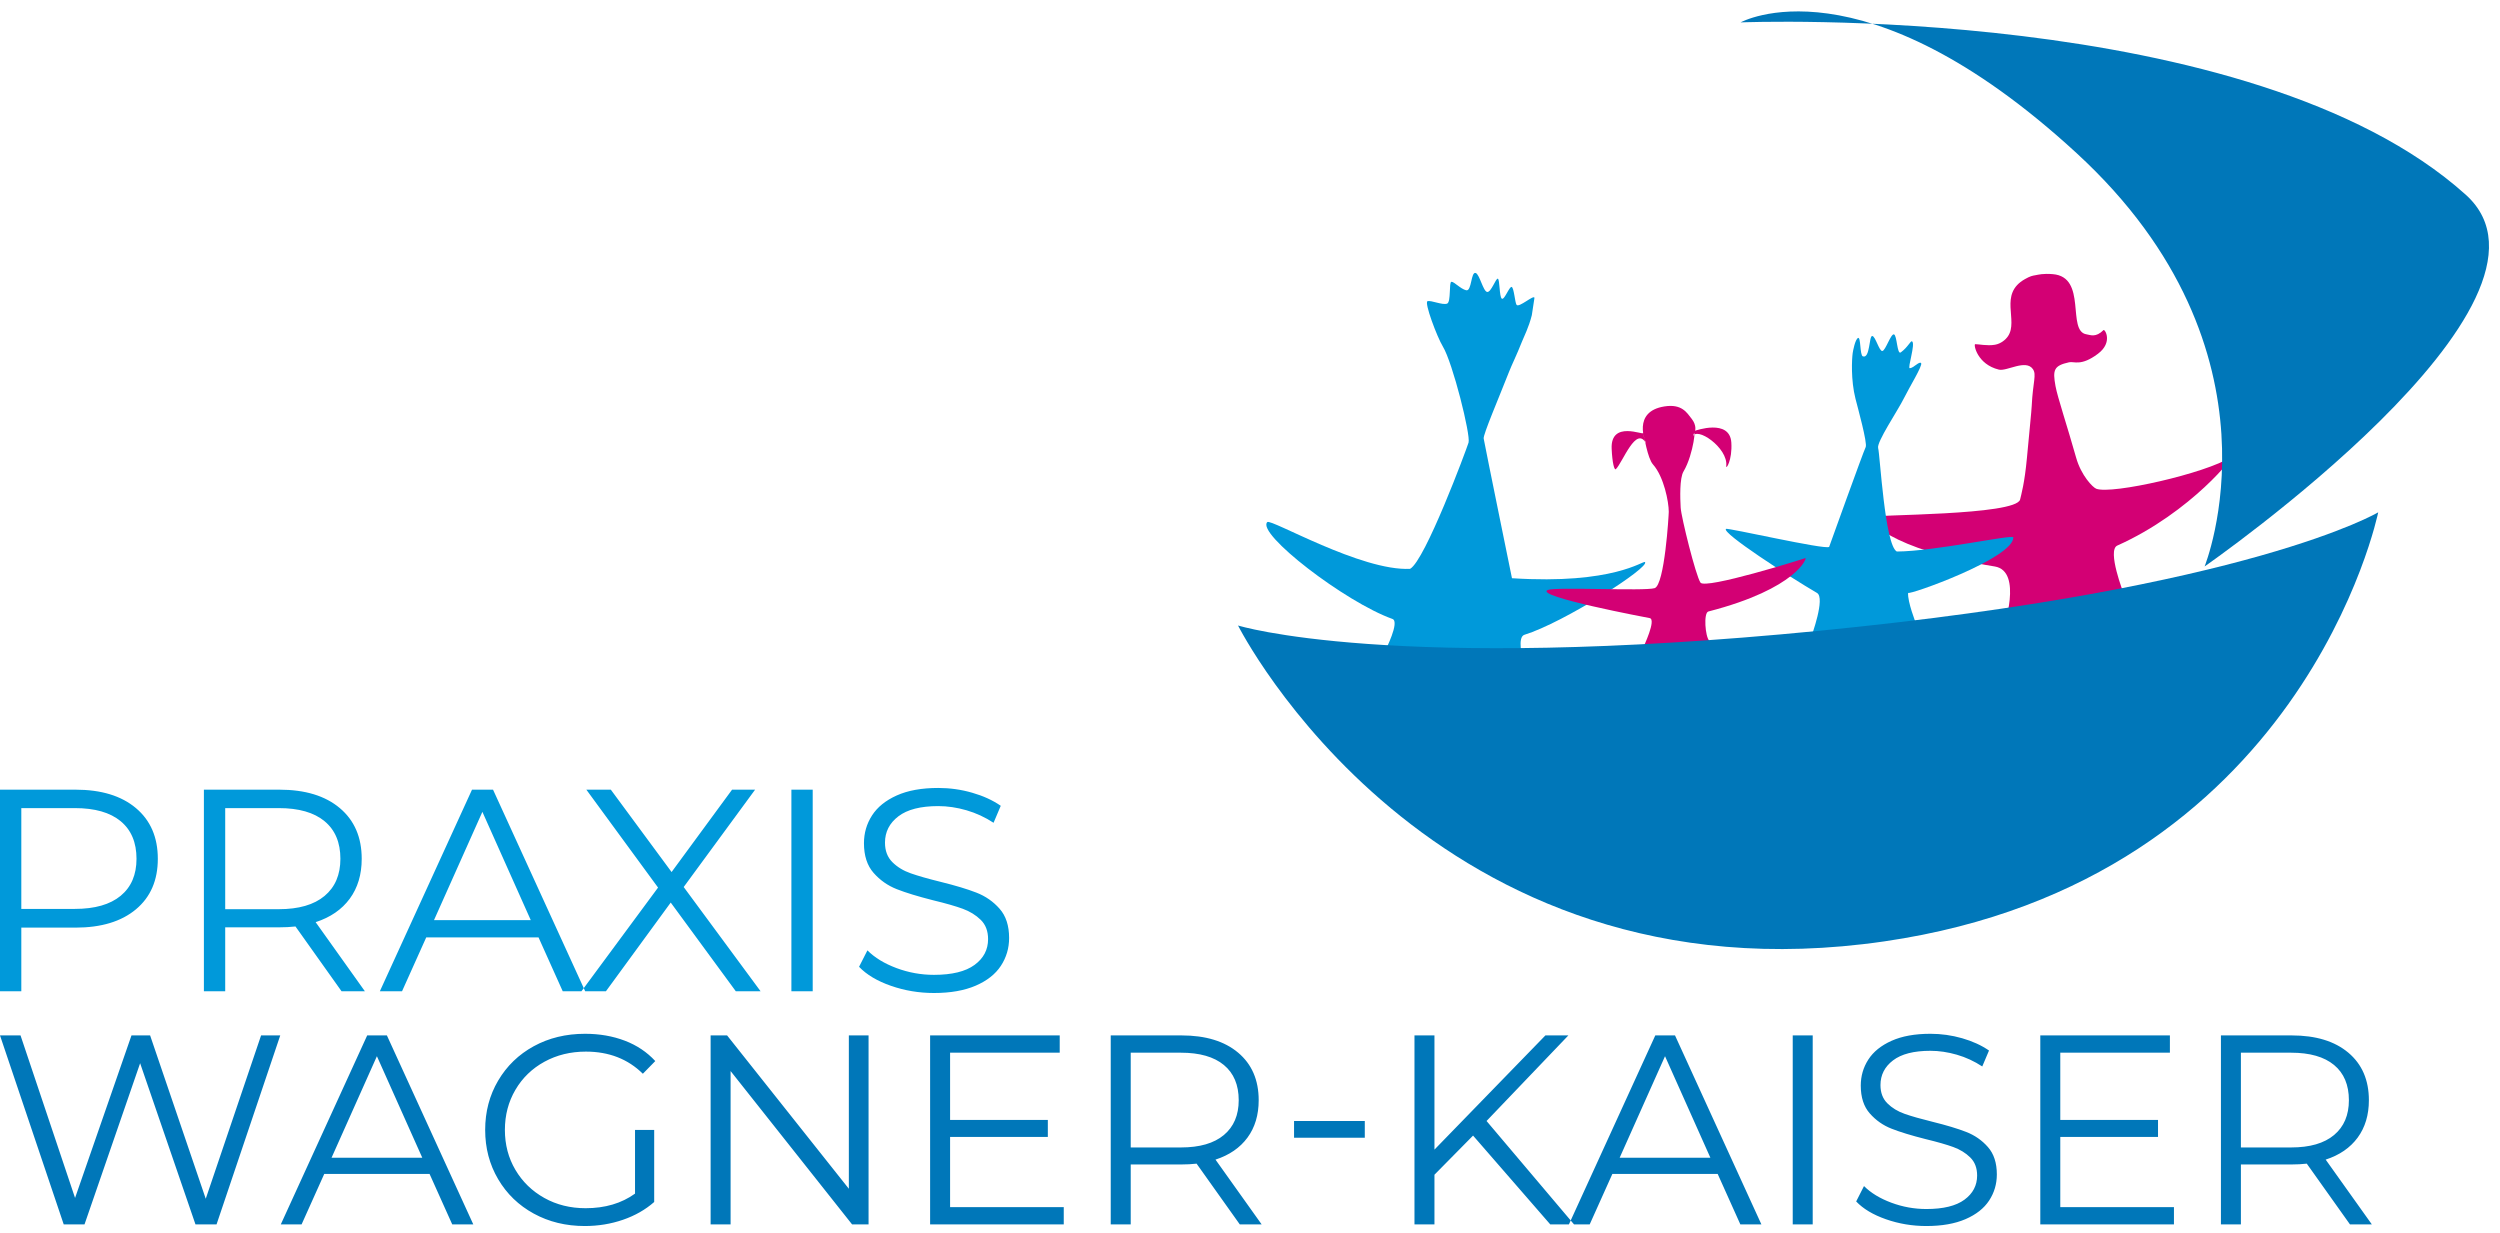 <?xml version="1.0" encoding="UTF-8"?>
<svg width="219px" height="108px" viewBox="0 0 219 108" version="1.1" xmlns="http://www.w3.org/2000/svg" xmlns:xlink="http://www.w3.org/1999/xlink">
    <title>logo</title>
    <g id="Page-1" stroke="none" stroke-width="1" fill="none" fill-rule="evenodd">
        <g id="Artboard" transform="translate(-189, -467)">
            <g id="logo" transform="translate(189, 467)">
                <path d="M179.813,24.014 C178.97,23.948 178.591,24.057 178.326,24.104 C178.015,24.16 177.866,24.18 177.385,24.451 C175.058,25.76 176.84,28.069 175.898,29.456 C175.695,29.756 175.283,30.107 174.758,30.2 C174.078,30.321 173.264,30.135 173.024,30.15 C172.869,30.16 173.192,31.916 175.105,32.38 C175.789,32.546 177.458,31.445 178.079,32.331 C178.425,32.826 178.079,33.427 177.979,35.558 C177.957,36.034 177.783,37.692 177.557,40.136 C177.354,42.33 177.061,43.321 176.962,43.754 C176.638,45.166 163.978,45.067 163.78,45.29 C163.608,45.484 165.367,48.111 174.733,49.622 C177.25,50.028 175.477,55.127 175.477,55.127 L186.031,51.98 C186.031,51.98 184.557,48.202 185.474,47.792 C192,44.874 196.019,39.65 195.422,40.044 C193.291,41.449 184.965,43.342 183.627,42.812 C183.332,42.695 182.314,41.672 181.868,40.087 C181.116,37.412 180.234,34.784 180.061,33.817 C179.806,32.401 179.909,32.034 181.25,31.736 C181.696,31.637 182.291,32.108 183.778,30.993 C185.124,29.983 184.379,28.805 184.273,28.911 C183.585,29.599 183.119,29.339 182.786,29.289 C181.006,29.023 182.886,24.253 179.813,24.014" id="Fill-1" fill="#D30074"></path>
                <path d="M134.187,27.611 C133.919,28.683 133.507,29.466 133.33,29.915 C132.829,31.18 132.461,31.886 132.189,32.579 C131.29,34.866 129.913,38.085 129.97,38.412 C130.119,39.254 132.448,50.652 132.448,50.652 C141.347,51.222 143.935,49.086 144.1,49.237 C144.579,49.676 136.987,54.547 133.538,55.608 C132.894,55.806 133.376,57.679 133.376,57.679 L121.344,56.996 C121.344,56.996 122.647,54.458 121.979,54.22 C117.841,52.746 110.024,46.725 111.015,45.734 C111.331,45.418 119.246,50.048 123.524,49.83 C124.838,49.11 128.447,39.41 128.645,38.772 C128.844,38.133 127.26,31.773 126.391,30.349 C125.895,29.537 124.742,26.483 125.052,26.384 C125.363,26.285 126.386,26.759 126.774,26.593 C127.121,26.444 126.916,24.709 127.142,24.685 C127.369,24.66 127.935,25.304 128.434,25.428 C128.933,25.552 128.842,23.758 129.276,23.916 C129.616,24.04 129.926,25.526 130.276,25.575 C130.626,25.625 131.032,24.362 131.209,24.412 C131.386,24.462 131.335,26.024 131.562,26.164 C131.788,26.305 132.222,25.063 132.423,25.137 C132.625,25.212 132.709,26.492 132.848,26.7 C133.046,26.998 134.363,25.79 134.419,26.087" id="Fill-3" fill="#0099DA"></path>
                <path d="M162.541,34.933 C162.723,35.649 163.608,38.84 163.433,39.17 C163.244,39.527 160.232,47.911 160.232,47.911 C159.836,48.169 151.324,46.211 151.193,46.331 C150.809,46.683 156.693,50.494 159.171,51.943 C159.921,52.382 158.676,55.747 158.676,55.747 L167.821,54.563 C167.821,54.563 167.09,52.708 167.15,51.931 C167.13,52.189 176.396,48.905 176.367,47.074 C176.363,46.781 169.489,48.297 166.159,48.313 C165.108,47.737 164.683,39.766 164.525,39.255 C164.366,38.744 166.262,35.952 166.797,34.862 C167.24,33.96 168.444,32.009 168.29,31.811 C168.135,31.613 167.635,32.237 167.298,32.257 C167.074,32.27 167.819,30.101 167.497,29.903 C167.368,29.824 167.15,30.399 166.511,30.869 C166.179,31.113 166.185,29.366 165.911,29.292 C165.637,29.218 165.175,30.707 164.895,30.747 C164.615,30.787 164.287,29.432 164.003,29.432 C163.719,29.432 163.821,31.447 163.185,31.216 C162.913,31.117 163.018,29.482 162.764,29.606 C162.51,29.729 162.32,30.746 162.293,30.944 C162.227,31.439 162.12,33.273 162.541,34.933" id="Fill-5" fill="#0099DA"></path>
                <path d="M143.959,56.688 C143.959,56.688 145.121,54.26 144.512,54.145 C144.436,54.131 134.325,52.236 135.582,51.683 C136.232,51.397 144.066,51.798 144.944,51.523 C145.821,51.248 146.184,45.122 146.184,44.824 C146.183,43.978 145.766,41.771 144.799,40.681 C144.326,40.147 144.029,38.19 143.934,37.931 C144.018,38.165 141.071,36.789 141.181,39.315 C141.236,40.553 141.415,41.229 141.553,41.094 C142.149,40.508 143.339,37.204 144.206,38.861 C144.156,38.767 142.942,36.047 145.816,35.601 C147.337,35.366 147.769,36.149 148.194,36.692 C148.639,37.262 148.493,37.732 148.493,37.732 C148.493,37.732 151.531,36.642 151.665,38.771 C151.762,40.326 151.174,41.201 151.219,40.816 C151.401,39.215 148.542,37.286 148.294,38.277 C148.619,36.983 148.393,39.764 147.476,41.301 C147.125,41.886 147.179,43.63 147.227,44.472 C147.278,45.315 148.546,50.416 148.96,51.035 C149.376,51.655 157.885,48.993 158.144,48.889 C158.337,48.813 157.448,51.56 149.655,53.566 C149.214,53.68 149.376,55.778 149.731,56.129 C150.085,56.48 143.959,56.688 143.959,56.688" id="Fill-7" fill="#D30074"></path>
                <path d="M193.122,49.622 C193.122,49.622 200.785,30.774 181.919,13.423 C163.052,-3.927 152.476,1.962 152.476,1.962 C152.476,1.962 197.177,0.132 215.999,17.057 C226.479,26.481 193.122,49.622 193.122,49.622" id="Fill-9" fill="#0077B9"></path>
                <path d="M108.451,54.793 C108.451,54.793 121.734,58.951 159.453,55.248 C197.171,51.545 208.331,44.879 208.331,44.879 C208.331,44.879 201.781,77.126 165.055,82.466 C125.273,88.251 108.451,54.793 108.451,54.793" id="Fill-12" fill="#0077B9"></path>
                <path d="M22.871,90.702 L18.023,105.011 L13.15,90.702 L11.518,90.702 L6.575,104.94 L1.798,90.702 L-0,90.702 L5.582,107.258 L7.403,107.258 L12.275,93.138 L17.124,107.258 L18.969,107.258 L24.55,90.702 L22.871,90.702 Z M39.616,107.258 L41.461,107.258 L33.892,90.702 L32.166,90.702 L24.597,107.258 L26.419,107.258 L28.405,102.835 L37.629,102.835 L39.616,107.258 Z M29.044,101.416 L33.017,92.523 L36.991,101.416 L29.044,101.416 Z M55.628,104.562 C54.445,105.413 53.002,105.839 51.3,105.839 C49.959,105.839 48.753,105.539 47.681,104.94 C46.609,104.341 45.765,103.521 45.15,102.48 C44.535,101.44 44.228,100.273 44.228,98.98 C44.228,97.687 44.535,96.516 45.15,95.468 C45.765,94.419 46.613,93.599 47.693,93.008 C48.773,92.417 49.983,92.121 51.323,92.121 C53.341,92.121 55.005,92.768 56.314,94.06 L57.402,92.949 C56.676,92.161 55.785,91.565 54.729,91.163 C53.672,90.761 52.514,90.56 51.252,90.56 C49.581,90.56 48.083,90.923 46.759,91.648 C45.434,92.373 44.393,93.379 43.637,94.664 C42.88,95.949 42.501,97.388 42.501,98.98 C42.501,100.573 42.88,102.011 43.637,103.296 C44.393,104.582 45.434,105.587 46.759,106.312 C48.083,107.037 49.573,107.4 51.229,107.4 C52.395,107.4 53.507,107.219 54.563,106.856 C55.62,106.493 56.534,105.973 57.307,105.295 L57.307,98.98 L55.628,98.98 L55.628,104.562 Z M74.359,90.702 L74.359,104.136 L63.693,90.702 L62.25,90.702 L62.25,107.258 L64,107.258 L64,93.824 L74.643,107.258 L76.086,107.258 L76.086,90.702 L74.359,90.702 Z M83.228,105.744 L83.228,99.595 L91.79,99.595 L91.79,98.105 L83.228,98.105 L83.228,92.216 L92.831,92.216 L92.831,90.702 L81.478,90.702 L81.478,107.258 L93.185,107.258 L93.185,105.744 L83.228,105.744 Z M110.521,107.258 L106.477,101.582 C107.691,101.188 108.625,100.545 109.28,99.654 C109.934,98.763 110.261,97.671 110.261,96.378 C110.261,94.613 109.662,93.225 108.464,92.216 C107.265,91.207 105.61,90.702 103.497,90.702 L97.3,90.702 L97.3,107.258 L99.051,107.258 L99.051,102.007 L103.497,102.007 C103.954,102.007 104.396,101.984 104.821,101.936 L108.606,107.258 L110.521,107.258 Z M103.45,100.517 L99.051,100.517 L99.051,92.216 L103.45,92.216 C105.089,92.216 106.343,92.575 107.21,93.292 C108.077,94.009 108.511,95.038 108.511,96.378 C108.511,97.687 108.077,98.704 107.21,99.429 C106.343,100.155 105.089,100.517 103.45,100.517 L103.45,100.517 Z M113.359,99.666 L119.556,99.666 L119.556,98.2 L113.359,98.2 L113.359,99.666 Z M135.804,107.258 L137.885,107.258 L130.222,98.199 L137.389,90.702 L135.378,90.702 L125.658,100.706 L125.658,90.702 L123.908,90.702 L123.908,107.258 L125.658,107.258 L125.658,102.906 L129.04,99.477 L135.804,107.258 Z M152.455,107.258 L154.299,107.258 L146.731,90.702 L145.004,90.702 L137.436,107.258 L139.257,107.258 L141.244,102.835 L150.468,102.835 L152.455,107.258 Z M141.883,101.416 L145.856,92.523 L149.829,101.416 L141.883,101.416 Z M157.043,107.258 L158.793,107.258 L158.793,90.702 L157.043,90.702 L157.043,107.258 Z M168.75,107.4 C170.106,107.4 171.249,107.199 172.179,106.797 C173.109,106.395 173.799,105.851 174.249,105.165 C174.698,104.479 174.923,103.718 174.923,102.882 C174.923,101.873 174.663,101.073 174.142,100.482 C173.622,99.89 172.987,99.449 172.238,99.157 C171.489,98.866 170.508,98.57 169.294,98.27 C168.269,98.018 167.453,97.786 166.846,97.573 C166.239,97.36 165.734,97.052 165.332,96.65 C164.93,96.248 164.729,95.716 164.729,95.054 C164.729,94.171 165.096,93.45 165.829,92.89 C166.562,92.33 167.654,92.05 169.105,92.05 C169.861,92.05 170.634,92.165 171.422,92.393 C172.211,92.622 172.952,92.965 173.646,93.422 L174.237,92.026 C173.575,91.569 172.79,91.21 171.884,90.95 C170.977,90.69 170.051,90.56 169.105,90.56 C167.748,90.56 166.613,90.765 165.699,91.175 C164.784,91.585 164.106,92.133 163.665,92.819 C163.223,93.505 163.003,94.266 163.003,95.101 C163.003,96.126 163.266,96.938 163.795,97.537 C164.323,98.137 164.957,98.582 165.699,98.873 C166.44,99.165 167.433,99.469 168.679,99.784 C169.719,100.036 170.531,100.269 171.115,100.482 C171.698,100.695 172.191,100.998 172.593,101.392 C172.995,101.787 173.196,102.315 173.196,102.977 C173.196,103.844 172.826,104.55 172.085,105.094 C171.343,105.638 170.232,105.91 168.75,105.91 C167.693,105.91 166.669,105.725 165.675,105.354 C164.682,104.984 163.885,104.499 163.286,103.899 L162.601,105.247 C163.215,105.894 164.086,106.414 165.214,106.808 C166.341,107.203 167.52,107.4 168.75,107.4 L168.75,107.4 Z M180.481,105.744 L180.481,99.595 L189.042,99.595 L189.042,98.105 L180.481,98.105 L180.481,92.216 L190.083,92.216 L190.083,90.702 L178.73,90.702 L178.73,107.258 L190.438,107.258 L190.438,105.744 L180.481,105.744 Z M207.774,107.258 L203.729,101.582 C204.943,101.188 205.878,100.545 206.532,99.654 C207.186,98.763 207.514,97.671 207.514,96.378 C207.514,94.613 206.914,93.225 205.716,92.216 C204.518,91.207 202.862,90.702 200.749,90.702 L194.553,90.702 L194.553,107.258 L196.303,107.258 L196.303,102.007 L200.749,102.007 C201.206,102.007 201.648,101.984 202.074,101.936 L205.858,107.258 L207.774,107.258 Z M200.702,100.517 L196.303,100.517 L196.303,92.216 L200.702,92.216 C202.342,92.216 203.595,92.575 204.463,93.292 C205.33,94.009 205.763,95.038 205.763,96.378 C205.763,97.687 205.33,98.704 204.463,99.429 C203.595,100.155 202.342,100.517 200.702,100.517 L200.702,100.517 Z" id="Fill-14" fill="#0077B9"></path>
                <path d="M6.61,69.175 L-0,69.175 L-0,86.835 L1.867,86.835 L1.867,81.26 L6.61,81.26 C8.864,81.26 10.63,80.725 11.908,79.657 C13.186,78.59 13.825,77.114 13.825,75.231 C13.825,73.347 13.186,71.867 11.908,70.79 C10.63,69.713 8.864,69.175 6.61,69.175 L6.61,69.175 Z M6.56,79.62 L1.867,79.62 L1.867,70.79 L6.56,70.79 C8.309,70.79 9.646,71.172 10.571,71.938 C11.496,72.704 11.958,73.8 11.958,75.231 C11.958,76.626 11.496,77.707 10.571,78.472 C9.646,79.237 8.309,79.62 6.56,79.62 L6.56,79.62 Z M31.964,86.835 L27.65,80.781 C28.945,80.361 29.941,79.674 30.639,78.725 C31.337,77.775 31.686,76.609 31.686,75.231 C31.686,73.347 31.047,71.867 29.769,70.79 C28.491,69.713 26.725,69.175 24.471,69.175 L17.861,69.175 L17.861,86.835 L19.728,86.835 L19.728,81.234 L24.471,81.234 C24.959,81.234 25.43,81.21 25.884,81.159 L29.92,86.835 L31.964,86.835 Z M24.421,79.645 L19.728,79.645 L19.728,70.79 L24.421,70.79 C26.17,70.79 27.507,71.172 28.432,71.938 C29.357,72.704 29.819,73.8 29.819,75.231 C29.819,76.626 29.357,77.712 28.432,78.484 C27.507,79.258 26.17,79.645 24.421,79.645 L24.421,79.645 Z M49.295,86.835 L51.263,86.835 L43.19,69.175 L41.348,69.175 L33.275,86.835 L35.218,86.835 L37.337,82.118 L47.176,82.118 L49.295,86.835 Z M38.018,80.603 L42.257,71.118 L46.495,80.603 L38.018,80.603 Z M66.627,86.835 L59.891,77.703 L66.147,69.175 L64.129,69.175 L58.831,76.391 L53.508,69.175 L51.364,69.175 L57.646,77.752 L50.935,86.835 L53.079,86.835 L58.756,79.064 L64.457,86.835 L66.627,86.835 Z M69.326,86.835 L71.193,86.835 L71.193,69.175 L69.326,69.175 L69.326,86.835 Z M81.814,86.987 C83.26,86.987 84.479,86.772 85.472,86.344 C86.464,85.915 87.2,85.334 87.679,84.603 C88.158,83.871 88.398,83.059 88.398,82.168 C88.398,81.091 88.121,80.237 87.566,79.608 C87.011,78.977 86.333,78.505 85.535,78.195 C84.736,77.883 83.689,77.569 82.394,77.249 C81.3,76.98 80.43,76.731 79.783,76.504 C79.135,76.278 78.597,75.95 78.168,75.52 C77.739,75.091 77.525,74.523 77.525,73.817 C77.525,72.876 77.916,72.106 78.698,71.51 C79.48,70.912 80.644,70.614 82.192,70.614 C82.999,70.614 83.823,70.736 84.664,70.98 C85.505,71.224 86.295,71.59 87.036,72.076 L87.666,70.588 C86.96,70.1 86.123,69.718 85.156,69.441 C84.189,69.162 83.201,69.025 82.192,69.025 C80.745,69.025 79.534,69.243 78.559,69.68 C77.584,70.118 76.86,70.701 76.39,71.433 C75.919,72.165 75.683,72.977 75.683,73.868 C75.683,74.962 75.965,75.828 76.528,76.466 C77.092,77.106 77.768,77.581 78.559,77.891 C79.35,78.204 80.409,78.526 81.738,78.864 C82.848,79.132 83.714,79.38 84.336,79.608 C84.958,79.835 85.484,80.159 85.913,80.579 C86.342,80.999 86.556,81.562 86.556,82.269 C86.556,83.194 86.161,83.947 85.371,84.526 C84.58,85.106 83.394,85.397 81.814,85.397 C80.687,85.397 79.594,85.2 78.534,84.805 C77.474,84.409 76.625,83.892 75.986,83.252 L75.254,84.691 C75.91,85.38 76.839,85.936 78.042,86.356 C79.244,86.776 80.502,86.987 81.814,86.987 L81.814,86.987 Z" id="Fill-17" fill="#0099DA"></path>
            </g>
        </g>
    </g>
</svg>